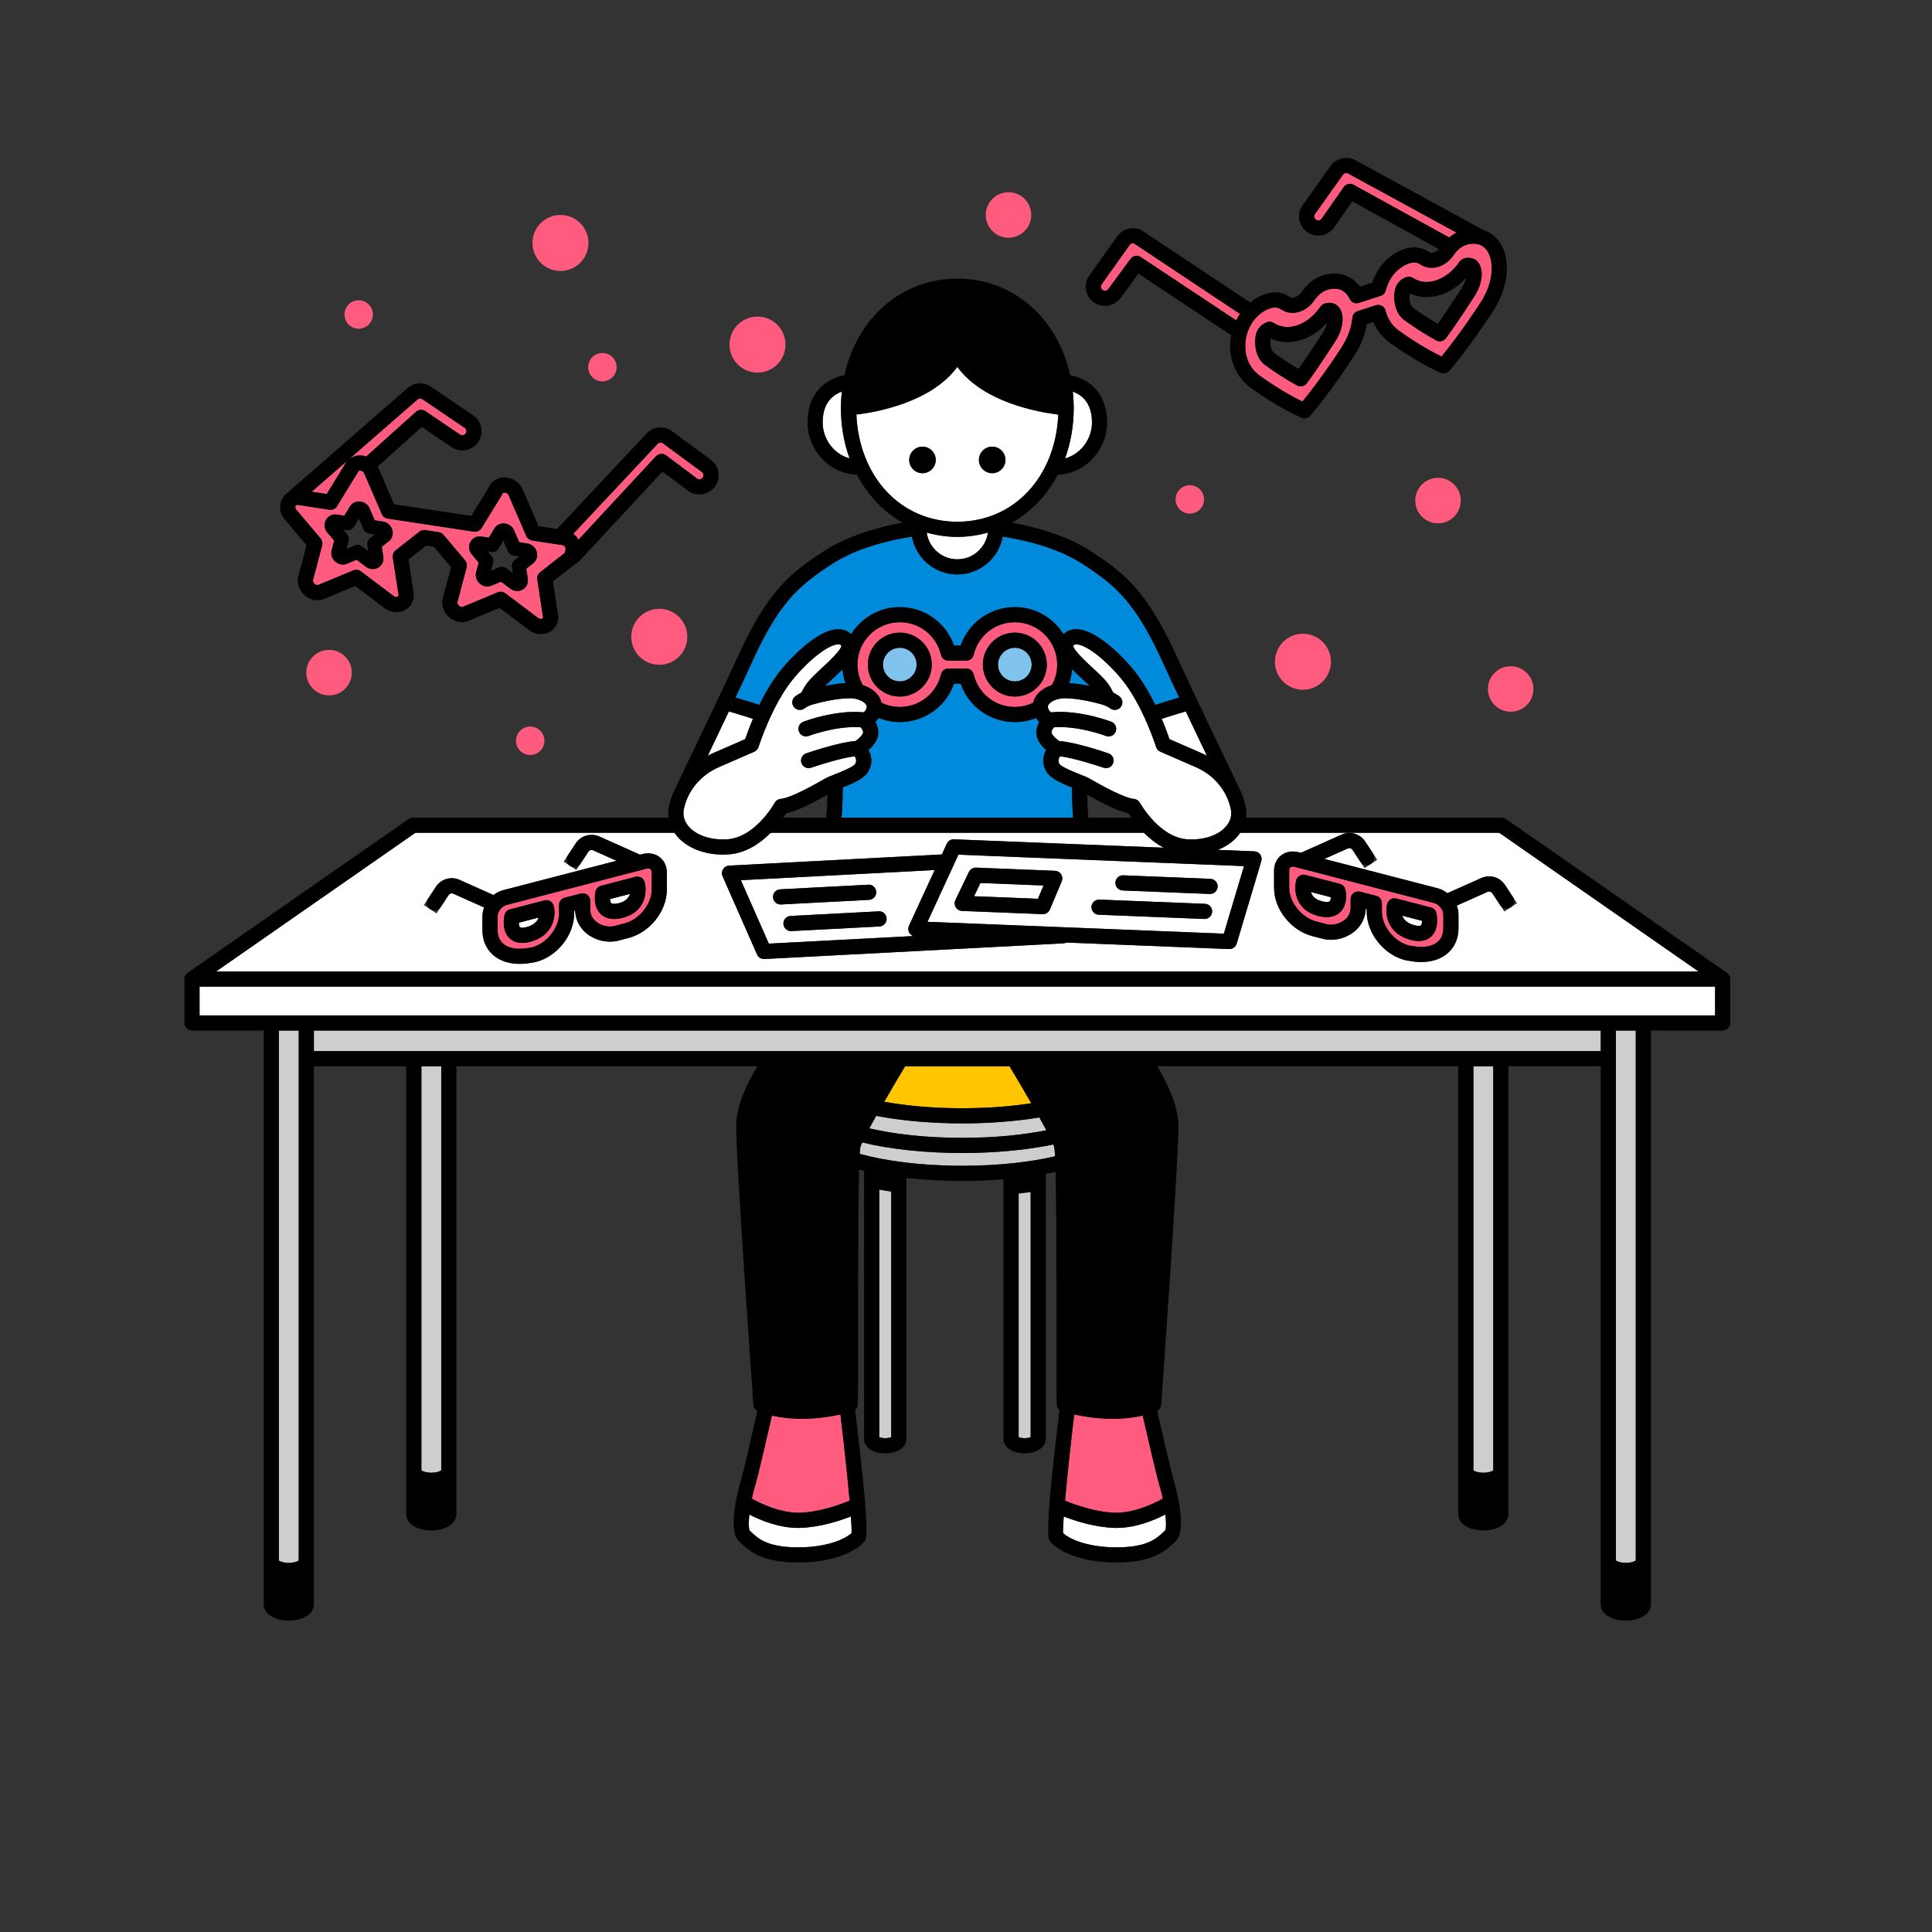 <?xml version="1.0" encoding="UTF-8"?>
<svg xmlns="http://www.w3.org/2000/svg" width="295" height="295" viewBox="0 0 295 295">
  <rect x="0" y="0" width="295" height="295" fill="#333333" stroke="none"/>
  <defs>
    <style>
      .cls-1 {
        fill: none;
      }

      .cls-1, .cls-2, .cls-3, .cls-4, .cls-5, .cls-6, .cls-7, .cls-8 {
        stroke-width: 0px;
      }

      .cls-2 {
        fill: #ffc600;
      }

      .cls-3 {
        fill: #ff5b7f;
      }

      .cls-4 {
        fill: #000;
      }

      .cls-5 {
        fill: #80c4ed;
      }

      .cls-6 {
        fill: #008adc;
      }

      .cls-7 {
        fill: #cecece;
      }

      .cls-8 {
        fill: #fff;
      }
    </style>
  </defs>
  <g id="illust">
    <g>
      <path class="cls-3" d="M49.895,75.429l2.682-4.377c.478-1.054,1.618-1.661,2.804-1.477.185.028.362.077.535.135l7.611-6.84c.396-.356.982-.397,1.423-.097l5.29,3.584c.285.194.673.117.866-.168.193-.284.118-.672-.167-.865l-6.439-4.361c-.236-.16-.55-.139-.763.05l-16.138,14.068,2.296.348Z"/>
      <path class="cls-8" d="M79.399,141.589c.071.067.382.145,1.054-.043,1.11-.31,1.595-.889,1.791-1.442l-3.015.782c.005.315.059.599.17.703Z"/>
      <path class="cls-8" d="M117.392,144.082l22.068-1.156c-.246-.088-.462-.252-.602-.481-.202-.33-.226-.738-.064-1.089l3.923-8.511-29.594,1.551,4.269,9.686ZM135.377,140.249c.034.639-.457,1.183-1.095,1.216l-13.445.704c-.02.002-.041.002-.061.002-.612,0-1.122-.479-1.155-1.096-.034-.639.457-1.183,1.095-1.216l13.445-.704c.628-.07,1.182.456,1.216,1.095ZM119.128,135.792l13.445-.704c.629-.064,1.182.456,1.216,1.095.034.639-.457,1.183-1.095,1.216l-13.445.704c-.02.002-.041.002-.061.002-.612,0-1.122-.479-1.155-1.096-.034-.639.457-1.183,1.095-1.216Z"/>
      <path class="cls-8" d="M215.907,141.26c.67.187.983.11,1.054.043.111-.104.165-.388.17-.703l-3.017-.782c.196.551.682,1.131,1.793,1.442Z"/>
      <path class="cls-8" d="M201.906,137.633c.655.157,1.017.09,1.126-.016.112-.109.168-.354.183-.621l-3.045-.79c.166.569.623,1.161,1.736,1.427Z"/>
      <path class="cls-8" d="M93.327,137.902c.11.106.471.174,1.126.016,1.113-.266,1.57-.858,1.737-1.427l-3.046.79c.015.266.071.512.183.621Z"/>
      <path class="cls-3" d="M98.956,132.613c-.088,0-.184.013-.284.039h-0l-21.274,5.514c-.756.196-1.419,1.018-1.419,1.76v2.085c0,.876.282,1.569.839,2.061.739.653,1.931.915,3.36.74l1.106-.176c2.214-.603,4.075-2.95,4.075-5.154v-1.291c0-.528.357-.989.869-1.121l2.458-.633c.345-.089.715-.013.998.206s.448.556.448.915v1.291c0,.765.306,1.401.91,1.891.725.59,1.807.859,2.687.674l1.657-.431c2.237-.58,4.126-2.946,4.126-5.167v-2.59c0-.164-.034-.384-.194-.509-.089-.069-.214-.103-.359-.103ZM81.075,143.775c-.507.142-.951.2-1.338.2-.951,0-1.562-.354-1.937-.711-1.261-1.203-.821-3.318-.767-3.555.096-.421.419-.754.837-.863l5.269-1.367c.3-.076.617-.032.882.126.266.158.457.416.532.716.419,1.685-.162,4.528-3.479,5.454ZM97.964,138.15c-.608,1.012-1.607,1.691-2.971,2.019-.454.109-.857.155-1.214.155-1.035,0-1.685-.389-2.075-.771-1.226-1.204-.827-3.21-.778-3.434.093-.426.418-.762.839-.872l5.269-1.367c.62-.161,1.251.211,1.411.83.049.188.451,1.887-.482,3.44Z"/>
      <path class="cls-3" d="M218.962,137.881l-21.273-5.513s-0,0-0-.001c-.266-.066-.5-.044-.643.065-.161.124-.195.345-.195.509v2.59c0,2.221,1.889,4.587,4.125,5.166l1.71.443c.831.178,1.91-.097,2.634-.684.604-.49.91-1.127.91-1.892v-1.291c0-.358.165-.696.448-.915.283-.22.65-.295.998-.206l2.458.633c.511.131.869.593.869,1.121v1.291c0,2.204,1.861,4.551,4.074,5.154l1.147.181c1.392.171,2.582-.092,3.321-.745.556-.491.838-1.185.838-2.061v-2.085c0-.742-.663-1.564-1.421-1.761ZM204.656,139.268c-.39.383-1.041.771-2.075.771-.357,0-.76-.046-1.214-.155-1.363-.328-2.363-1.007-2.971-2.019-.933-1.554-.531-3.252-.482-3.44.161-.619.791-.989,1.411-.83l5.269,1.367c.421.11.746.446.839.872.05.224.449,2.23-.778,3.434ZM218.559,142.979c-.375.356-.986.711-1.935.711-.388,0-.831-.059-1.339-.201-3.317-.925-3.898-3.768-3.479-5.453.075-.3.266-.557.531-.716.266-.159.584-.203.882-.126l5.269,1.367c.418.109.742.442.838.863.054.237.494,2.352-.768,3.555Z"/>
      <path class="cls-3" d="M192.319,57.332c2.963,2.143,5.402,3.424,6.553,3.98,1.039-1.267,3.369-4.253,5.967-8.259.949-1.462,1.523-3.033,1.661-4.545.042-.462.355-.853.796-.996l2.791-.903c.306-.099.639-.066.92.09s.483.422.561.735c.309,1.256.999,2.3,1.994,3.022,2.959,2.14,5.396,3.42,6.549,3.977.986-1.202,3.285-4.114,5.971-8.256,2.055-3.169,2.001-6.238,1.082-7.748-.553-.908-1.389-1.312-2.495-1.206-1.109.109-2.0.677-2.721,1.738-1.259,1.853-3.477,2.481-5.049,1.426-.428-.288-1.155-.585-2.503.166-1.382.769-2.377,2.118-2.8,3.799-.097.387-.387.696-.766.818l-3.339,1.082c-.556.179-1.156-.081-1.404-.609-.37-.787-1.126-1.699-2.66-1.543-1.11.109-2.001.677-2.721,1.737-1.26,1.855-3.478,2.481-5.049,1.427-.228-.152-.539-.307-.982-.307-.393,0-.888.121-1.522.473-1.724.959-2.873,2.883-3,5.022-.12,2.02.669,3.799,2.166,4.881ZM212.971,44.401c.157-.859.609-1.501,1.342-1.907.162-.09.309-.156.448-.198.329-.101.684-.05.972.137,1.02.666,2.238.798,3.525.382,1.371-.444,2.65-1.46,3.602-2.86.09-.131.205-.243.34-.328.125-.079.253-.138.39-.181.129-.043.263-.064.373-.076.997-.097,1.754.39,2.096,1.326.353.961.294,2.663-.931,4.552-2.014,3.105-3.441,5.204-4.362,6.416-.225.297-.57.457-.922.457-.19,0-.383-.047-.559-.144-1.617-.894-3.239-1.927-4.818-3.071-1.616-1.169-1.701-3.382-1.495-4.506ZM191.728,51.278c.157-.86.608-1.502,1.341-1.907.205-.115.345-.165.425-.191.334-.111.7-.064.995.13,1.02.666,2.239.798,3.525.382,1.372-.444,2.652-1.459,3.603-2.859.093-.137.214-.252.356-.338.113-.069.227-.122.348-.163.137-.043.254-.068.4-.084.994-.094,1.753.389,2.097,1.325.353.963.293,2.665-.932,4.553-2.019,3.111-3.446,5.21-4.362,6.416-.226.297-.57.457-.922.457-.19,0-.382-.047-.559-.144-1.611-.889-3.232-1.922-4.819-3.07-1.615-1.168-1.699-3.381-1.494-4.506Z"/>
      <path class="cls-3" d="M88.154,82.131c.064.091.119.186.172.283l11.834-12.748c.403-.434,1.068-.493,1.542-.139l4.786,3.584c.239.161.628.086.821-.199.193-.284.118-.672-.167-.865-.012-.009-.024-.017-.036-.025l-5.934-4.361c-.192-.13-.487-.116-.697.051l-12.943,13.803c.225.165.441.36.624.617Z"/>
      <path class="cls-3" d="M169.213,44.155l3.407-4.628c.366-.498,1.058-.62,1.572-.278l14.564,9.669c.171-.344.364-.673.577-.989l-16.168-10.752c-.243-.069-.51.012-.67.218l-4.243,5.963c-.128.168-.172.331-.151.496.021.164.105.311.236.412.274.211.665.16.875-.112Z"/>
      <path class="cls-3" d="M55.662,72.372c-.067-.249-.298-.458-.549-.496-.144-.023-.359-.04-.433.143-.024.06-.053.117-.087.172l-3.126,5.102c-.243.397-.7.609-1.161.54l-4.834-.734c-.09-.012-.167.004-.231.036l-.068.059c-.04.045-.073.096-.077.172-.012.243.074.427.22.557.04.036.078.075.113.117l3.53,4.178c.243.288.331.677.235,1.042l-1.357,5.151c-.013.047-.028.093-.046.138-.069.171.082.562.424.729.058.029.119.048.182.057.087.016.176.003.241-.033.035-.019.071-.036.108-.051l5.204-2.161c.378-.159.812-.103,1.139.143l4.918,3.699c.026.02.051.04.076.062.149.134.399.187.552.157.084-.015.144-.051.183-.112.05-.078.059-.187.026-.306-.011-.042-.02-.084-.027-.128l-.839-5.484c-.063-.412.101-.827.429-1.085l3.632-2.854c.251-.197.574-.282.889-.234l2.078.316c.277.042.529.183.71.397l3.302,3.907c.244.288.332.677.236,1.042l-1.357,5.151c-.013.047-.028.093-.046.138-.069.171.082.562.424.729.058.029.119.048.181.057.09.017.177.003.243-.033.035-.019.07-.036.106-.05l5.204-2.161c.143-.06.294-.089.444-.089.247,0,.492.079.696.232l4.918,3.698c.026.02.051.04.076.062.149.134.398.183.55.158.086-.016.146-.052.185-.114.05-.077.059-.186.027-.304-.012-.043-.021-.085-.027-.129l-.839-5.484c-.063-.412.101-.827.429-1.085l3.8-2.986c.108-.422.114-.758-0-.923-.155-.223-.613-.309-.798-.313-.016-0-.029-.009-.044-.01-.039-.002-.077.003-.116-.003l-4.06-.616c-.394-.06-.73-.318-.888-.684l-2.585-5.969c-.022-.051-.041-.104-.055-.158-.067-.249-.298-.457-.549-.496-.143-.023-.359-.039-.433.143-.024.06-.053.117-.087.172l-3.126,5.103c-.243.397-.7.609-1.161.54l-13.175-2.001c-.394-.06-.73-.318-.888-.684l-2.585-5.969c-.022-.051-.041-.104-.055-.157ZM72.217,82.266c.353-.289.823-.419,1.286-.346l1.132.172.779-1.272c.308-.634.997-.99,1.714-.883.688.105,1.232.57,1.438,1.198l.72,1.663,1.246.189h.002c.88.135,1.535.929,1.492,1.809-.027.559-.301,1.032-.74,1.311l-.928.729.216,1.415c.097.43.022.881-.21,1.246-.24.378-.634.64-1.08.718-.096.017-.193.025-.291.025-.41,0-.825-.145-1.14-.408l-1.349-1.014-1.369.569c-.299.146-.634.197-.973.146-.183-.029-.352-.082-.51-.16-.804-.395-1.198-1.309-.922-2.113l.36-1.365-.942-1.114c-.35-.348-.542-.833-.519-1.316.024-.488.237-.914.587-1.201ZM56.506,77.786l.72,1.662,1.247.19h.001c.88.135,1.535.929,1.492,1.809-.027.559-.301,1.032-.74,1.311l-.928.729.216,1.415c.097.429.021.879-.209,1.243-.239.378-.632.641-1.078.721-.097.017-.195.025-.293.025-.43,0-.864-.159-1.183-.444l-1.305-.978-1.37.57c-.3.147-.633.199-.973.146-.183-.029-.352-.082-.51-.16-.805-.397-1.197-1.311-.922-2.113l.36-1.365-.941-1.114c-.355-.351-.543-.826-.519-1.316.024-.489.238-.916.589-1.202.355-.289.824-.415,1.288-.344l1.129.172.779-1.272c.306-.631.993-.993,1.711-.884.689.103,1.235.569,1.441,1.199Z"/>
      <path class="cls-3" d="M222.404,35.518l-16.627-9.063c-.253-.09-.538-.01-.705.205l-4.244,5.964c-.128.167-.172.331-.151.496.021.164.106.311.237.413.273.209.665.159.875-.113l3.39-4.857c.339-.485.99-.638,1.508-.351l14.598,8.053c.35-.296.723-.546,1.119-.747Z"/>
      <path class="cls-7" d="M134.254,219.433c.17.076.488.165.916.165s.746-.089.916-.165v-39.874c-.624-.093-1.234-.194-1.833-.304v40.177Z"/>
      <polygon class="cls-7" points="47.929 157.357 47.929 160.492 63.186 160.492 68.531 160.492 117.804 160.492 137.553 160.492 154.798 160.492 174.547 160.492 223.819 160.492 229.165 160.492 244.422 160.492 244.422 157.357 47.929 157.357"/>
      <path class="cls-3" d="M122.141,230.982c3.029-.104,6.198-1.268,7.59-1.841-.335-3.777-.896-8.921-1.402-13.16-2.225.478-4.193.655-5.869.655-1.926,0-3.466-.228-4.592-.483-.609,2.669-2.143,9.343-2.629,10.923-.165.536-.313,1.138-.441,1.753,1.302.724,4.375,2.228,7.341,2.152Z"/>
      <path class="cls-7" d="M159.771,172.584c-.317-.595-.677-1.252-1.072-1.959-3.631.6-7.709.907-11.773.907-4.581,0-9.182-.388-13.139-1.149-.38.678-.736,1.323-1.051,1.907,3.679.856,8.492,1.45,14.19,1.45,5.022,0,9.365-.461,12.845-1.156Z"/>
      <path class="cls-2" d="M135.012,168.231c3.316.597,7.324.986,11.915.986,3.974,0,7.511-.293,10.544-.757-1.118-1.946-2.319-3.98-3.326-5.654h-15.938c-.968,1.608-2.114,3.548-3.195,5.425Z"/>
      <path class="cls-7" d="M246.737,161.649v76.637c.004.002.008.003.011.005.235.162.769.35,1.504.35s1.269-.189,1.504-.35c.004-.002.008-.003.011-.005v-80.929h-3.031v4.292Z"/>
      <polygon class="cls-8" points="30.471 155.042 41.425 155.042 46.771 155.042 245.579 155.042 250.925 155.042 261.88 155.042 261.88 150.646 30.471 150.646 30.471 155.042"/>
      <path class="cls-7" d="M224.976,224.519c.004.002.008.003.011.005.236.162.771.351,1.505.351.735,0,1.268-.19,1.503-.351.004-.003.008-.003.012-.006v-61.712h-3.032v61.712Z"/>
      <path class="cls-8" d="M170.495,233.301c-.122,0-.243-.003-.366-.007-2.977-.102-5.964-1.068-7.705-1.738-.085,1.202-.122,2.103-.094,2.544.762.709,3.33,2.167,8.185,2.167h.116c4.62-.024,6.035-1.389,7.172-2.487l.13-.125c.15-.288.137-1.235.007-2.401-1.677.861-4.514,2.047-7.445,2.047Z"/>
      <path class="cls-8" d="M228.923,127.158h-39.557c-.134.197-.278.389-.44.575-.763.876-1.79,1.566-2.986,2.036l5.588.224c.357.014.688.193.895.483s.27.662.167,1.003l-3.76,12.607c-.146.492-.599.827-1.109.827-.016,0-.031,0-.046-.001l-24.834-.994c-.136.066-.282.114-.438.122l-45.688,2.393c-.02.002-.04.002-.061.002-.456,0-.873-.27-1.058-.69l-5.267-11.951c-.153-.348-.126-.749.073-1.074.199-.323.545-.529.925-.549l32.484-1.702.756-1.641c.196-.425.645-.703,1.097-.672l32.017,1.281c-1.171-.621-2.18-1.445-3.009-2.28h-56.996c-1.573,1.587-3.795,3.153-6.543,3.311-.243.014-.485.021-.724.021-2.885,0-5.46-1.006-6.985-2.757-.162-.185-.306-.378-.44-.575h-39.558l-30.424,21.173h226.346l-30.426-21.173ZM101.824,135.815c0,3.302-2.574,6.556-5.859,7.407l-1.709.443c-1.626.347-3.399-.094-4.675-1.129-1.086-.882-1.707-2.114-1.762-3.487l-.148.038v.394c0,3.301-2.574,6.556-5.859,7.408-.036.009-.073.017-.11.023l-1.205.191c-.392.049-.775.072-1.145.072-1.645,0-3.056-.473-4.07-1.369-1.06-.937-1.62-2.25-1.62-3.796v-2.085c0-.463.097-.923.266-1.361l-4.702-2.103c-.266-.119-.572-.026-.733.216-.54.816-1.835,2.787-1.835,2.787l-1.935-1.271s1.298-1.977,1.841-2.795c.789-1.191,2.306-1.632,3.607-1.05l5.185,2.319c.436-.339.925-.605,1.458-.744l17.324-4.49-3.567-1.596c-.264-.117-.573-.026-.733.217-.54.816-1.835,2.787-1.835,2.787l-1.935-1.271s1.298-1.976,1.84-2.794c.79-1.189,2.306-1.63,3.607-1.052l6.212,2.779.362-.094c.965-.249,1.927-.077,2.642.475.694.537,1.092,1.39,1.092,2.34v2.59ZM227.866,136.395c-.163-.243-.468-.336-.733-.217l-4.702,2.103c.169.438.266.898.266,1.361v2.085c0,1.546-.56,2.858-1.619,3.795-1.018.899-2.435,1.373-4.065,1.373-.361,0-.732-.024-1.112-.07l-1.244-.196c-.036-.006-.074-.014-.11-.023-3.286-.853-5.859-4.107-5.859-7.408v-.394l-.148-.038c-.055,1.375-.676,2.607-1.762,3.488-1.276,1.035-3.045,1.472-4.622,1.141l-1.762-.456c-3.286-.852-5.859-4.105-5.859-7.407v-2.59c0-.949.398-1.802,1.093-2.34.713-.551,1.675-.723,2.641-.475l.362.094,6.211-2.779c1.299-.582,2.818-.14,3.607,1.05.543.819,1.841,2.795,1.841,2.795l-1.935,1.271s-1.294-1.971-1.835-2.787c-.161-.242-.469-.335-.733-.216l-3.568,1.596,17.324,4.49c.532.139,1.022.405,1.458.744l5.186-2.319c1.3-.581,2.818-.14,3.607,1.051.542.817,1.841,2.794,1.841,2.794l-1.935,1.271c0-.001-1.294-1.972-1.835-2.787Z"/>
      <path class="cls-7" d="M160.842,174.749c-4.124.865-9.031,1.306-13.915,1.306-5.436,0-10.899-.547-15.28-1.616-.125.276-.22.506-.263.657-.041.17-.077.549-.109,1.088,3.82,1.051,9.164,1.821,15.652,1.821,5.686,0,10.492-.593,14.168-1.446-.037-.747-.08-1.264-.13-1.473-.025-.089-.067-.203-.122-.337Z"/>
      <path class="cls-8" d="M122.22,233.294c-.122.004-.244.007-.366.007-2.926,0-5.757-1.181-7.436-2.042-.119,1.146-.122,2.093.041,2.438l.086.084c1.138,1.097,2.553,2.463,7.172,2.487h.117c4.855,0,7.422-1.458,8.184-2.167.029-.441-.009-1.342-.094-2.544-1.741.67-4.728,1.636-7.706,1.738Z"/>
      <path class="cls-7" d="M155.539,219.433c.17.076.488.165.916.165s.746-.089.916-.165v-39.817c-.602.085-1.213.163-1.833.233v39.584Z"/>
      <path class="cls-3" d="M169.89,216.636c-1.676,0-3.643-.178-5.869-.655-.506,4.239-1.067,9.383-1.402,13.16,1.392.573,4.561,1.737,7.589,1.841,2.964.074,6.04-1.43,7.343-2.153-.128-.615-.276-1.216-.441-1.752-.486-1.58-2.02-8.254-2.629-10.923-1.125.255-2.666.483-4.592.483Z"/>
      <path class="cls-7" d="M64.343,224.519c.004.002.008.003.011.005.235.162.77.351,1.504.351.734,0,1.269-.19,1.504-.351.004-.002.008-.003.011-.005v-61.712h-3.031v61.712Z"/>
      <path class="cls-7" d="M42.583,238.286c.004.003.008.003.012.006.234.162.769.35,1.504.35s1.269-.189,1.503-.35c.004-.003.009-.004.013-.006v-80.928h-3.032v80.929Z"/>
      <polygon class="cls-8" points="149.702 134.825 148.731 136.849 158.486 137.238 159.338 135.21 149.702 134.825"/>
      <path class="cls-8" d="M189.947,132.246l-43.601-1.745-4.726,10.251,45.25,1.811,3.077-10.318ZM160.309,138.875c-.181.43-.603.709-1.067.709-.016,0-.031,0-.046-.001l-12.315-.492c-.39-.016-.745-.226-.946-.56-.201-.333-.22-.746-.052-1.097l2.061-4.297c.2-.417.651-.679,1.09-.655l12.063.482c.379.015.727.215.93.536.204.32.238.719.091,1.069l-1.809,4.306ZM183.932,140.319c-.016,0-.031,0-.047-.001l-16.118-.644c-.639-.025-1.136-.564-1.11-1.202.026-.639.573-1.127,1.202-1.11l16.118.644c.639.025,1.136.564,1.11,1.202-.025.623-.538,1.111-1.155,1.111ZM184.768,136.501c-.016,0-.031,0-.047-.001l-13.295-.532c-.639-.025-1.136-.564-1.11-1.202.026-.639.573-1.151,1.202-1.11l13.295.532c.639.025,1.136.564,1.11,1.202-.025.623-.538,1.111-1.155,1.111Z"/>
      <path class="cls-8" d="M178.569,112.861l4.96,2.161c.263.115.509.254.76.385-1.008-2.109-2.165-4.534-3.233-6.783-1.223.358-2.467.742-3.68,1.134.578,1.357.983,2.483,1.193,3.102Z"/>
      <path class="cls-8" d="M108.822,115.023l4.96-2.161c.211-.619.615-1.746,1.193-3.103-1.212-.392-2.457-.776-3.68-1.134-1.068,2.249-2.225,4.675-3.233,6.783.251-.132.497-.271.76-.385Z"/>
      <path class="cls-6" d="M166.378,104.732c-.346-.339-.739-.703-1.142-1.075-.514-.476-1.042-.966-1.534-1.464-.06.739-.212,1.449-.444,2.125,1.056.049,2.144.221,3.12.414Z"/>
      <path class="cls-6" d="M163.673,120.241c-1.879-.755-3.351-1.44-3.927-2.47-.701-1.251-.478-2.402-.014-3.246-.347-.305-.72-.701-1.038-1.189-.712-1.097-.486-2.224-.02-3.085-.173-.173-.333-.383-.477-.62-1.003.4-2.094.626-3.239.626-3.776,0-7.059-2.37-8.279-5.868h-1.008c-1.22,3.498-4.504,5.868-8.279,5.868-1.144,0-2.235-.227-3.239-.626-.144.236-.304.446-.477.62.466.861.692,1.988-.02,3.085-.317.489-.69.884-1.038,1.189.464.844.686,1.995-.014,3.246-.576,1.029-2.048,1.715-3.927,2.47-.008,1.603-.06,3.184-.181,4.602h35.357c-.121-1.418-.172-2.999-.181-4.602Z"/>
      <path class="cls-6" d="M114.517,101.754c-.39.872-1.217,2.637-2.218,4.753,1.072.315,2.327.696,3.65,1.124.932-1.899,2.121-3.951,3.541-5.631.84-.993,5.182-5.926,8.518-5.926.015,0,.03.001.046.001.748.01,1.394.275,1.907.747,1.555-2.473,4.3-4.124,7.431-4.124,3.775,0,7.058,2.37,8.279,5.868h1.009c1.22-3.498,4.504-5.868,8.279-5.868,3.13,0,5.876,1.652,7.431,4.124.513-.471,1.159-.737,1.907-.747,3.343-.021,7.72,4.928,8.564,5.925,1.42,1.679,2.61,3.732,3.541,5.631,1.323-.428,2.578-.809,3.65-1.124-1.001-2.116-1.827-3.881-2.218-4.753-4.28-9.558-7.238-12.215-12.523-15.637-3.659-2.368-8.366-3.574-12.197-4.19-.6,3.288-3.48,5.79-6.938,5.79s-6.336-2.501-6.937-5.787c-3.833.616-8.543,1.823-12.197,4.188-5.285,3.421-8.243,6.079-12.523,15.637Z"/>
      <path class="cls-6" d="M127.114,103.657c-.403.373-.795.736-1.142,1.075.973-.193,2.072-.374,3.118-.42-.231-.674-.382-1.383-.442-2.12-.492.498-1.02.988-1.534,1.464Z"/>
      <path class="cls-8" d="M146.175,85.401c2.389,0,4.351-1.781,4.677-4.081-1.483.417-3.043.659-4.677.659s-3.194-.242-4.677-.659c.326,2.3,2.288,4.081,4.677,4.081Z"/>
      <path class="cls-8" d="M125.615,64.503c0,2.611,1.783,4.872,4.111,5.496-.856-2.354-1.325-4.961-1.325-7.739,0-.013.002-.024.002-.037 0-.004-.001-.007-.001-.011.001-.016.002-.03.003-.046.003-.808.055-1.597.136-2.374-1.53.562-2.925,1.854-2.925,4.711Z"/>
      <path class="cls-8" d="M166.736,64.503c0-2.857-1.394-4.149-2.925-4.711.08.777.132,1.566.136,2.374.001.016.002.03.003.046 0.0.004-.001.007-.001.011,0,.013.002.025.002.037,0,2.778-.47,5.385-1.325,7.739,2.327-.624,4.111-2.885,4.111-5.496Z"/>
      <path class="cls-8" d="M146.175,79.665c8.644,0,14.983-6.823,15.419-16.362-3.051-.368-11.451-1.854-15.418-7.288-3.968,5.433-12.368,6.919-15.419,7.287.436,9.539,6.774,16.362,15.418,16.362ZM151.497,68.202c1.119,0,2.025.907,2.025,2.025s-.907,2.026-2.025,2.026-2.025-.907-2.025-2.026.907-2.025,2.025-2.025ZM140.854,68.202c1.119,0,2.025.907,2.025,2.025s-.907,2.026-2.025,2.026-2.025-.907-2.025-2.026.907-2.025,2.025-2.025Z"/>
      <path class="cls-3" d="M133.993,106.061c.303.376.498.796.596,1.234.849.411,1.798.648,2.803.648,3.009,0,5.594-2.047,6.286-4.977.123-.522.59-.891,1.126-.891h2.742c.537,0,1.003.369,1.126.891.692,2.93,3.276,4.977,6.286,4.977,1.005,0,1.954-.237,2.803-.648.098-.438.293-.858.596-1.234.519-.645,1.327-1.151,2.255-1.453.516-.928.812-1.995.812-3.13,0-3.566-2.901-6.467-6.466-6.467-3.009,0-5.594,2.047-6.286,4.977-.123.522-.59.891-1.126.891h-2.742c-.537,0-1.003-.369-1.126-.891-.692-2.93-3.277-4.977-6.286-4.977-3.566,0-6.466,2.901-6.466,6.467,0,1.135.296,2.202.812,3.131.928.302,1.736.808,2.255,1.453ZM154.958,96.595c2.693,0,4.883,2.19,4.883,4.883s-2.19,4.883-4.883,4.883-4.883-2.19-4.883-4.883,2.19-4.883,4.883-4.883ZM137.392,96.595c2.693,0,4.883,2.19,4.883,4.883s-2.19,4.883-4.883,4.883-4.883-2.19-4.883-4.883,2.19-4.883,4.883-4.883Z"/>
      <circle class="cls-5" cx="137.392" cy="101.478" r="2.568"/>
      <circle class="cls-5" cx="154.958" cy="101.478" r="2.568"/>
      <path class="cls-8" d="M187.944,123.609l-.02-.097c-.576-2.782-2.566-5.167-5.321-6.369l-5.434-2.368c-.307-.134-.542-.395-.642-.716-.02-.065-2.098-6.621-5.434-10.565-2.507-2.965-5.338-5.106-6.746-5.106h-.019c-.244.004-.353.077-.447.197-.05.616,1.961,2.478,2.928,3.373.924.856,1.797,1.663,2.35,2.405.32.429.639,1.02.831,1.398.297.145.614.323.92.552.512.382.618,1.107.236,1.619-.227.305-.576.466-.929.466-.24,0-.483-.075-.691-.23-.432-.322-.942-.505-1.187-.581-1.018-.288-3.651-.972-5.749-.972h-.086c-.946.009-1.933.387-2.344.898-.177.22-.173.381-.146.509.097.465.338.663.498.746,4.255-.422,8.975,1.361,9.178,1.438.596.229.894.897.666,1.494-.176.461-.616.743-1.082.743-.137,0-.277-.024-.413-.076-.044-.016-4.28-1.612-7.952-1.312-.214.27-.48.704-.275,1.02.353.544.848.908,1.107,1.075,2.441.165,6.981,1.699,7.513,1.882.604.207.926.865.719,1.47-.164.48-.614.782-1.095.782-.124,0-.251-.021-.376-.064-1.296-.444-4.789-1.54-6.651-1.74-.194.266-.36.676-.089,1.161.293.469,2.237,1.242,3.067,1.572.6.239,1.119.445,1.47.637l.478.27c1.184.672,4.785,2.716,6.371,2.867.382.036.721.261.906.596.029.053,2.972,5.325,7.291,5.574,2.465.136,4.645-.587,5.831-1.946.475-.545.992-1.439.763-2.603Z"/>
      <path class="cls-8" d="M111.001,128.158c4.32-.249,7.262-5.521,7.291-5.574.185-.336.524-.56.906-.596,1.586-.151,5.187-2.195,6.371-2.867l.477-.269c.351-.193.87-.399,1.47-.638.83-.33,2.774-1.102,3.069-1.575.269-.481.105-.889-.091-1.158-1.863.201-5.353,1.296-6.649,1.74-.124.043-.251.064-.376.064-.481,0-.93-.303-1.095-.782-.207-.605.114-1.263.719-1.47.532-.183,5.072-1.717,7.513-1.882.259-.166.754-.529,1.108-1.075.205-.316-.06-.751-.275-1.021-3.667-.3-7.907,1.296-7.951,1.312-.136.052-.276.076-.413.076-.466,0-.905-.283-1.082-.743-.228-.597.07-1.266.666-1.494.204-.077,4.926-1.861,9.184-1.438.143-.075.392-.268.492-.746.027-.128.03-.289-.146-.509-.412-.511-1.398-.889-2.345-.898h-.086c-2.109,0-4.748.688-5.758.975-.249.078-.752.261-1.177.578-.208.155-.45.23-.691.23-.353,0-.702-.161-.929-.466-.382-.512-.276-1.237.236-1.619.306-.228.623-.407.92-.552.192-.377.512-.969.831-1.398.554-.742,1.427-1.549,2.351-2.405.967-.895,2.978-2.757,2.922-3.397-.089-.095-.197-.169-.441-.172h-.019c-1.408,0-4.239,2.141-6.746,5.106-3.337,3.945-5.414,10.5-5.434,10.565-.1.321-.335.582-.642.716l-5.434,2.368c-2.755,1.202-4.745,3.586-5.323,6.379l-.019.092c-.228,1.158.29,2.052.765,2.597,1.185,1.36,3.366,2.084,5.831,1.946Z"/>
      <g>
        <circle class="cls-3" cx="198.945" cy="101.043" r="4.276"/>
        <path class="cls-3" d="M96.391,97.232c0,2.361,1.914,4.276,4.276,4.276s4.276-1.914,4.276-4.276-1.914-4.276-4.276-4.276-4.276,1.914-4.276,4.276Z"/>
        <path class="cls-3" d="M115.664,56.892c2.361,0,4.276-1.914,4.276-4.276s-1.914-4.276-4.276-4.276-4.276,1.914-4.276,4.276,1.914,4.276,4.276,4.276Z"/>
        <circle class="cls-3" cx="85.578" cy="37.1" r="4.276" transform="translate(-2.415 6.16) rotate(-4.065)"/>
        <circle class="cls-3" cx="230.668" cy="105.203" r="3.473"/>
        <path class="cls-3" d="M216.097,76.433c0,1.918,1.555,3.473,3.473,3.473s3.473-1.555,3.473-3.473-1.555-3.473-3.473-3.473-3.473,1.555-3.473,3.473Z"/>
        <path class="cls-3" d="M46.771,102.705c0,1.918,1.555,3.473,3.473,3.473s3.473-1.555,3.473-3.473-1.555-3.473-3.473-3.473-3.473,1.555-3.473,3.473Z"/>
        <path class="cls-3" d="M153.989,36.298c1.918,0,3.473-1.555,3.473-3.473s-1.555-3.473-3.473-3.473-3.473,1.555-3.473,3.473,1.555,3.473,3.473,3.473Z"/>
        <path class="cls-3" d="M179.51,76.257c0,1.198.971,2.169,2.169,2.169s2.169-.971,2.169-2.169-.971-2.169-2.169-2.169-2.169.971-2.169,2.169Z"/>
        <path class="cls-3" d="M91.982,58.233c1.198,0,2.169-.971,2.169-2.169s-.971-2.169-2.169-2.169-2.169.971-2.169,2.169.971,2.169,2.169,2.169Z"/>
        <path class="cls-3" d="M54.768,50.189c1.198,0,2.169-.971,2.169-2.169s-.971-2.169-2.169-2.169-2.169.971-2.169,2.169.971,2.169,2.169,2.169Z"/>
        <path class="cls-3" d="M80.959,110.944c-1.198,0-2.169.971-2.169,2.169s.971,2.169,2.169,2.169,2.169-.971,2.169-2.169-.971-2.169-2.169-2.169Z"/>
      </g>
      <g>
        <path class="cls-4" d="M264.193,149.48c-.001-.141-.032-.278-.082-.407-.016-.04-.039-.074-.059-.112-.043-.084-.094-.162-.157-.233-.034-.038-.069-.07-.108-.104-.031-.027-.054-.061-.089-.086l-33.751-23.488c-.194-.135-.424-.207-.661-.207h-39.023c.073-.553.062-1.12-.05-1.688l-.02-.103c-.216-1.043-.602-2.031-1.105-2.958-.011-.028-.016-.057-.029-.085-.076-.16-7.681-16.006-9.113-19.204-4.69-10.473-8.183-13.271-13.378-16.635-3.67-2.375-8.191-3.664-12.045-4.365,2.938-1.655,5.341-4.188,6.989-7.327,4.103-.098,7.538-3.707,7.538-7.977,0-3.876-2.119-6.501-5.647-7.221-1.882-8.628-8.596-14.678-17.107-14.736-.006-0-.017-.002-.023-.002v.001c-.003,0-.005-0-.008-0v-.001c-.007-.001-.015.001-.022 0-.023-0-.045-.004-.068-.004-.028,0-.054.004-.082.004-.005 0-.011-0-.016,0-.006 0-.015.001-.022.002-8.512.057-15.226,6.107-17.108,14.736-3.528.72-5.647,3.345-5.647,7.221,0,4.27,3.435,7.88,7.538,7.977,1.648,3.139,4.051,5.672,6.989,7.327-3.854.701-8.376,1.99-12.045,4.365-5.195,3.364-8.688,6.162-13.378,16.635-1.432,3.198-9.036,19.044-9.113,19.204-.014.03-.02.061-.031.092-.502.927-.888,1.916-1.105,2.961l-.02.098c-.111.565-.123,1.129-.05,1.681h-39.022c-.236,0-.467.072-.661.207l-33.751,23.488c-.035.024-.058.059-.089.086-.038.033-.073.065-.106.102-.064.072-.115.151-.159.235-.019.037-.043.07-.058.11-.051.13-.082.267-.083.409,0,.003-.002.005-.002.008v6.711c0,.639.518,1.157,1.157,1.157h10.955v87.603c0,1.445,1.611,2.494,3.83,2.494s3.83-1.048,3.83-2.494v-82.153h14.1v68.386c0,1.445,1.611,2.494,3.83,2.494s3.83-1.048,3.83-2.494v-68.386h45.963c-1.298,2.119-3.167,5.712-3.237,8.94-.099,4.542,2.513,41.201,2.623,42.76.029.4.266.751.618.936-.57,2.501-2.159,9.426-2.629,10.951-.022.071-2.086,7.133-.213,8.93l.126.122c1.282,1.237,3.221,3.108,8.768,3.135.043,0,.086.001.128.001,5.985,0,9.194-2.009,10.15-3.204.353-.441.882-1.117-1.409-20.083.242-.207.404-.501.415-.834.046-1.437.045-5.86.043-11.458-.002-7.46-.005-18.707.146-24.415.261.067.524.133.793.196-.01.061-.036.116-.036.18v40.754c0,1.272,1.359,2.194,3.231,2.194s3.231-.922,3.231-2.194v-39.86c2.739.305,5.636.461,8.526.461,2.117,0,4.237-.085,6.298-.249v39.648c0,1.272,1.359,2.194,3.231,2.194s3.231-.922,3.231-2.194v-40.478c.507-.094,1.004-.193,1.49-.298.143,5.812.14,16.753.138,24.061-.001,5.598-.003,10.021.043,11.458.011.334.172.627.415.834-2.29,18.966-1.761,19.642-1.409,20.083.956,1.195,4.165,3.204,10.15,3.204.043,0,.086-.001.128-.001,5.548-.027,7.486-1.898,8.768-3.136l.125-.121c1.873-1.797-.191-8.859-.213-8.93-.469-1.525-2.059-8.451-2.629-10.951.352-.186.589-.536.618-.936.111-1.559,2.722-38.218,2.623-42.76-.07-3.228-1.939-6.821-3.237-8.94h45.962v68.386c0,1.445,1.611,2.494,3.831,2.494s3.83-1.048,3.83-2.494v-68.386h14.1v82.153c0,1.445,1.61,2.494,3.83,2.494s3.83-1.048,3.83-2.494v-87.603h10.956c.639,0,1.157-.518,1.157-1.157v-6.711c0-.003-.002-.005-.002-.008ZM141.62,140.752l4.726-10.251,43.601,1.745-3.077,10.318-45.25-1.811ZM138.794,141.356c-.162.35-.138.759.064,1.089.14.229.356.393.602.481l-22.068,1.156-4.269-9.686,29.594-1.551-3.923,8.511ZM119.598,124.844c.172-.248.318-.47.429-.649,1.728-.375,4.108-1.611,6.316-2.854-.023,1.24-.081,2.424-.18,3.503h-6.566ZM105.17,126.212c-.475-.545-.992-1.439-.765-2.597l.019-.092c.578-2.793,2.568-5.177,5.323-6.379l5.434-2.368c.307-.134.542-.395.642-.716.02-.065,2.098-6.621,5.434-10.565,2.507-2.965,5.338-5.106,6.746-5.106h.019c.244.004.353.077.441.172.056.64-1.955,2.502-2.922,3.397-.924.856-1.797,1.663-2.351,2.405-.319.429-.639,1.02-.831,1.398-.297.145-.614.323-.92.552-.512.382-.618,1.107-.236,1.619.227.305.576.466.929.466.24,0,.483-.075.691-.23.426-.317.928-.5,1.177-.578,1.01-.287,3.649-.975,5.758-.975h.086c.947.009,1.933.387,2.345.898.177.22.173.381.146.509-.1.478-.349.672-.492.746-4.258-.423-8.981,1.36-9.184,1.438-.596.229-.894.897-.666,1.494.176.461.616.743,1.082.743.137,0,.277-.024.413-.076.044-.016,4.284-1.612,7.951-1.312.214.27.48.705.275,1.021-.354.545-.849.908-1.108,1.075-2.441.165-6.98,1.699-7.513,1.882-.605.207-.926.865-.719,1.47.164.48.614.782,1.095.782.124,0,.251-.021.376-.064,1.296-.444,4.787-1.54,6.649-1.74.196.269.36.677.091,1.158-.294.472-2.238,1.244-3.069,1.575-.6.239-1.119.445-1.47.638l-.477.269c-1.184.672-4.785,2.716-6.371,2.867-.382.036-.721.261-.906.596-.029.053-2.972,5.325-7.291,5.574-2.464.138-4.645-.586-5.831-1.946ZM163.95,62.26c0-.013-.002-.024-.002-.037-0-.004.001-.007.001-.011-.001-.016-.002-.03-.003-.046-.003-.808-.055-1.597-.136-2.374,1.53.562,2.925,1.854,2.925,4.711,0,2.611-1.784,4.872-4.111,5.496.856-2.354,1.325-4.961,1.325-7.739ZM128.404,62.166c-.001.016-.002.03-.003.046-0.0.004.001.007.001.011,0,.013-.002.025-.002.037,0,2.778.47,5.385,1.325,7.739-2.327-.624-4.111-2.885-4.111-5.496,0-2.857,1.394-4.149,2.925-4.711-.08.777-.132,1.566-.136,2.374ZM130.757,63.303c3.051-.368,11.451-1.855,15.419-7.287,3.967,5.434,12.368,6.919,15.418,7.288-.436,9.539-6.775,16.362-15.419,16.362s-14.983-6.823-15.418-16.362ZM146.175,81.979c1.634,0,3.194-.242,4.677-.659-.326,2.3-2.288,4.081-4.677,4.081s-4.351-1.781-4.677-4.081c1.483.417,3.043.659,4.677.659ZM139.238,81.929c.601,3.286,3.48,5.787,6.937,5.787s6.338-2.502,6.938-5.79c3.831.615,8.538,1.822,12.197,4.19,5.285,3.422,8.243,6.08,12.523,15.637.39.872,1.217,2.637,2.218,4.753-1.072.315-2.327.696-3.65,1.124-.932-1.899-2.121-3.951-3.541-5.631-.844-.997-5.221-5.946-8.564-5.925-.748.01-1.394.275-1.907.747-1.555-2.473-4.3-4.124-7.431-4.124-3.775,0-7.058,2.37-8.279,5.868h-1.009c-1.221-3.498-4.504-5.868-8.279-5.868-3.13,0-5.876,1.652-7.431,4.124-.513-.472-1.159-.737-1.907-.747-.016,0-.031-.001-.046-.001-3.336,0-7.678,4.933-8.518,5.926-1.42,1.679-2.61,3.732-3.541,5.631-1.323-.428-2.578-.809-3.65-1.124,1.001-2.116,1.827-3.881,2.218-4.753,4.28-9.558,7.238-12.215,12.523-15.637,3.654-2.366,8.364-3.572,12.197-4.188ZM181.349,128.158c-4.32-.249-7.262-5.521-7.291-5.574-.185-.336-.524-.56-.906-.596-1.586-.151-5.187-2.195-6.371-2.867l-.478-.27c-.35-.192-.869-.398-1.47-.637-.83-.33-2.774-1.102-3.067-1.572-.271-.484-.105-.894.089-1.161,1.862.201,5.354,1.296,6.651,1.74.125.043.251.064.376.064.481,0,.93-.303,1.095-.782.207-.605-.115-1.263-.719-1.47-.532-.183-5.073-1.718-7.513-1.882-.259-.167-.754-.531-1.107-1.075-.205-.316.06-.751.275-1.02,3.671-.3,7.908,1.296,7.952,1.312.136.052.276.076.413.076.466,0,.905-.283,1.082-.743.228-.597-.07-1.266-.666-1.494-.203-.077-4.923-1.86-9.178-1.438-.16-.083-.401-.281-.498-.746-.027-.128-.03-.289.146-.509.412-.511,1.398-.889,2.344-.898h.086c2.098,0,4.731.683,5.749.972.245.076.756.259,1.187.581.208.155.45.23.691.23.353,0,.702-.161.929-.466.382-.512.276-1.237-.236-1.619-.306-.228-.623-.407-.92-.552-.192-.377-.512-.969-.831-1.398-.553-.742-1.426-1.549-2.35-2.405-.967-.895-2.978-2.757-2.928-3.373.095-.119.203-.193.447-.197h.019c1.408,0,4.239,2.141,6.746,5.106,3.337,3.945,5.414,10.5,5.434,10.565.1.321.335.582.642.716l5.434,2.368c2.755,1.202,4.745,3.586,5.321,6.369l.02.097c.229,1.164-.289,2.058-.763,2.603-1.186,1.359-3.365,2.081-5.831,1.946ZM111.295,108.625c1.223.358,2.468.742,3.68,1.134-.578,1.357-.983,2.483-1.193,3.103l-4.96,2.161c-.263.115-.509.254-.76.385,1.008-2.109,2.165-4.534,3.233-6.783ZM184.288,115.408c-.251-.132-.497-.271-.76-.385l-4.96-2.161c-.211-.619-.615-1.746-1.193-3.102,1.212-.392,2.457-.776,3.68-1.134,1.068,2.249,2.225,4.675,3.233,6.783ZM130.926,101.478c0-3.566,2.901-6.467,6.466-6.467,3.009,0,5.594,2.047,6.286,4.977.123.522.59.891,1.126.891h2.742c.537,0,1.003-.369,1.126-.891.692-2.93,3.277-4.977,6.286-4.977,3.566,0,6.466,2.901,6.466,6.467,0,1.135-.296,2.202-.812,3.13-.928.302-1.736.809-2.255,1.453-.303.376-.498.796-.596,1.234-.849.411-1.798.648-2.803.648-3.01,0-5.594-2.047-6.286-4.977-.123-.522-.59-.891-1.126-.891h-2.742c-.537,0-1.003.369-1.126.891-.692,2.93-3.277,4.977-6.286,4.977-1.005,0-1.954-.237-2.803-.648-.098-.438-.293-.858-.596-1.234-.519-.645-1.327-1.151-2.255-1.453-.516-.928-.812-1.995-.812-3.131ZM165.237,103.657c.403.373.795.736,1.142,1.075-.976-.193-2.064-.365-3.12-.414.232-.676.384-1.387.444-2.125.492.498,1.02.988,1.534,1.464ZM129.09,104.312c-1.046.046-2.144.227-3.118.42.346-.34.739-.703,1.142-1.075.514-.476,1.042-.966,1.534-1.464.06.737.211,1.446.442,2.12ZM128.677,120.241c1.879-.755,3.351-1.44,3.927-2.47.701-1.251.478-2.402.014-3.246.347-.305.72-.701,1.038-1.189.712-1.097.486-2.224.02-3.085.173-.173.333-.383.477-.62,1.003.4,2.094.626,3.239.626,3.775,0,7.058-2.37,8.279-5.868h1.008c1.22,3.498,4.504,5.868,8.279,5.868,1.144,0,2.235-.227,3.239-.626.144.236.304.446.477.62-.466.861-.692,1.988.02,3.085.317.489.69.884,1.038,1.189-.464.844-.686,1.995.014,3.246.576,1.029,2.048,1.715,3.927,2.47.008,1.603.06,3.184.181,4.602h-35.357c.121-1.418.172-2.999.181-4.602ZM166.186,124.844c-.099-1.079-.156-2.263-.179-3.503,2.209,1.243,4.588,2.479,6.317,2.854.112.179.257.401.429.649h-6.567ZM63.427,127.158h39.558c.134.197.278.389.44.575,1.526,1.751,4.1,2.757,6.985,2.757.239,0,.481-.007.724-.021,2.748-.158,4.97-1.724,6.543-3.311h56.996c.828.836,1.838,1.659,3.009,2.28l-32.017-1.281c-.452-.03-.901.247-1.097.672l-.756,1.641-32.484,1.702c-.38.02-.726.225-.925.549-.2.324-.227.726-.073,1.074l5.267,11.951c.186.421.602.69,1.058.69.02,0,.041,0,.061-.002l45.688-2.393c.156-.008.302-.057.438-.122l24.834.994c.015.001.031.001.046.001.509,0,.962-.335,1.109-.827l3.76-12.607c.102-.342.04-.713-.167-1.003s-.538-.469-.895-.483l-5.588-.224c1.196-.47,2.222-1.16,2.986-2.036.162-.185.306-.378.44-.575h39.557l30.426,21.173H33.003l30.424-21.173ZM45.614,161.649v76.636c-.004.003-.009.004-.013.006-.234.162-.768.35-1.503.35s-1.269-.189-1.504-.35c-.004-.003-.008-.003-.012-.006v-80.929h3.032v4.292ZM67.374,224.519c-.004.002-.008.003-.011.005-.235.162-.77.351-1.504.351-.735,0-1.269-.19-1.504-.351-.004-.002-.008-.003-.011-.005v-61.712h3.031v61.712ZM133.788,170.383c3.956.761,8.558,1.149,13.139,1.149,4.064,0,8.141-.306,11.773-.907.395.707.755,1.365,1.072,1.959-3.48.695-7.822,1.156-12.845,1.156-5.697,0-10.511-.595-14.19-1.45.315-.585.671-1.229,1.051-1.907ZM154.144,162.806c1.007,1.673,2.208,3.708,3.326,5.654-3.033.465-6.57.757-10.544.757-4.591,0-8.599-.389-11.915-.986,1.081-1.877,2.227-3.817,3.195-5.425h15.938ZM117.868,216.153c1.125.255,2.666.483,4.592.483,1.676,0,3.643-.178,5.869-.655.506,4.239,1.067,9.383,1.402,13.16-1.392.573-4.561,1.737-7.59,1.841-2.967.076-6.04-1.428-7.341-2.152.127-.616.275-1.217.441-1.753.486-1.58,2.02-8.254,2.629-10.923ZM130.02,234.1c-.762.709-3.329,2.167-8.184,2.167h-.117c-4.619-.024-6.035-1.389-7.172-2.487l-.086-.084c-.163-.344-.161-1.291-.041-2.438,1.678.861,4.51,2.042,7.436,2.042.122,0,.244-.003.366-.007,2.978-.102,5.964-1.068,7.706-1.738.085,1.202.122,2.103.094,2.544ZM136.087,219.433c-.17.076-.488.165-.916.165s-.746-.089-.916-.165v-37.773c.598.109,1.209.211,1.833.304v37.469ZM157.371,219.433c-.17.076-.488.165-.916.165s-.746-.089-.916-.165v-37.179c.62-.07,1.231-.148,1.833-.233v37.412ZM146.927,178.005c-6.488,0-11.832-.77-15.652-1.821.032-.539.068-.918.109-1.088.043-.151.138-.382.263-.657,4.381,1.069,9.844,1.616,15.28,1.616,4.884,0,9.791-.441,13.915-1.306.055.134.097.248.122.337.05.209.093.726.13,1.473-3.676.853-8.482,1.446-14.168,1.446ZM177.933,233.655l-.13.125c-1.137,1.097-2.552,2.463-7.172,2.487h-.116c-4.855,0-7.423-1.458-8.185-2.167-.029-.441.009-1.342.094-2.544,1.741.67,4.728,1.636,7.705,1.738.122.004.244.007.366.007,2.931,0,5.768-1.185,7.445-2.047.129,1.165.142,2.112-.007,2.401ZM177.552,228.828c-1.303.724-4.379,2.227-7.343,2.153-3.028-.104-6.197-1.268-7.589-1.841.335-3.777.896-8.921,1.402-13.16,2.225.478,4.193.655,5.869.655,1.926,0,3.466-.228,4.592-.483.609,2.669,2.143,9.343,2.629,10.923.165.536.313,1.137.441,1.752ZM228.007,224.518c-.004.003-.008.003-.012.006-.235.162-.769.351-1.503.351-.734,0-1.269-.19-1.505-.351-.004-.002-.008-.003-.011-.005v-61.712h3.032v61.712ZM229.165,160.492H47.929v-3.135h196.494v3.135h-15.258ZM249.768,238.286c-.004.002-.008.003-.011.005-.235.162-.769.35-1.504.35s-1.269-.189-1.504-.35c-.004-.002-.008-.003-.011-.005v-80.929h3.031v80.929ZM261.88,155.042H30.471v-4.397h231.41v4.397Z"/>
        <path class="cls-4" d="M119.187,138.105c.02,0,.041,0,.061-.002l13.445-.704c.639-.033,1.129-.577,1.095-1.216-.034-.638-.587-1.159-1.216-1.095l-13.445.704c-.639.033-1.129.577-1.095,1.216.033.617.543,1.096,1.155,1.096Z"/>
        <path class="cls-4" d="M119.62,141.075c.033.617.543,1.096,1.155,1.096.02,0,.041,0,.061-.002l13.445-.704c.639-.033,1.129-.577,1.095-1.216-.034-.638-.588-1.164-1.216-1.095l-13.445.704c-.639.033-1.129.577-1.095,1.216Z"/>
        <path class="cls-4" d="M162.027,133.5c-.203-.321-.551-.521-.93-.536l-12.063-.482c-.439-.024-.889.238-1.09.655l-2.061,4.297c-.168.351-.149.764.052,1.097.201.334.556.544.946.56l12.315.492c.015.001.031.001.046.001.464,0,.885-.278,1.067-.709l1.809-4.306c.147-.35.113-.749-.091-1.069ZM158.486,137.238l-9.755-.39.971-2.024,9.636.385-.852,2.028Z"/>
        <path class="cls-4" d="M184.813,134.187l-13.295-.532c-.629-.041-1.177.471-1.202,1.11-.026.638.471,1.177,1.11,1.202l13.295.532c.016.001.031.001.047.001.618,0,1.131-.488,1.155-1.111.026-.638-.471-1.177-1.11-1.202Z"/>
        <path class="cls-4" d="M183.977,138.005l-16.118-.644c-.63-.017-1.177.471-1.202,1.11-.026.638.471,1.177,1.11,1.202l16.118.644c.016.001.031.001.047.001.618,0,1.131-.488,1.155-1.111.026-.638-.471-1.177-1.11-1.202Z"/>
        <path class="cls-4" d="M140.854,72.253c1.119,0,2.025-.907,2.025-2.026s-.907-2.025-2.025-2.025-2.025.907-2.025,2.025.907,2.026,2.025,2.026Z"/>
        <path class="cls-4" d="M151.497,72.253c1.119,0,2.025-.907,2.025-2.026s-.907-2.025-2.025-2.025-2.025.907-2.025,2.025.907,2.026,2.025,2.026Z"/>
        <path class="cls-4" d="M137.392,106.361c2.693,0,4.883-2.19,4.883-4.883s-2.19-4.883-4.883-4.883-4.883,2.19-4.883,4.883,2.19,4.883,4.883,4.883ZM137.392,98.91c1.416,0,2.568,1.152,2.568,2.568s-1.152,2.568-2.568,2.568-2.568-1.152-2.568-2.568,1.152-2.568,2.568-2.568Z"/>
        <path class="cls-4" d="M154.958,106.361c2.693,0,4.883-2.19,4.883-4.883s-2.19-4.883-4.883-4.883-4.883,2.19-4.883,4.883,2.19,4.883,4.883,4.883ZM154.958,98.91c1.416,0,2.568,1.152,2.568,2.568s-1.152,2.568-2.568,2.568-2.568-1.152-2.568-2.568,1.152-2.568,2.568-2.568Z"/>
        <path class="cls-4" d="M84.022,137.605c-.265-.158-.582-.202-.882-.126l-5.269,1.367c-.418.109-.741.442-.837.863-.054.237-.494,2.352.767,3.555.375.357.986.711,1.937.711.387,0,.831-.058,1.338-.2,3.317-.926,3.897-3.769,3.479-5.454-.075-.3-.266-.557-.532-.716ZM80.453,141.545c-.672.189-.983.11-1.054.043-.111-.104-.165-.389-.17-.703l3.015-.782c-.196.553-.681,1.132-1.791,1.442Z"/>
        <path class="cls-4" d="M100.731,130.885c-.714-.552-1.677-.724-2.642-.475l-.362.094-6.212-2.779c-1.302-.578-2.817-.137-3.607,1.052-.29.438-.797,1.207-1.205,1.828-.351.534-.202,1.251.332,1.602h0c.534.351,1.25.204,1.601-.33.407-.619.912-1.385,1.201-1.821.16-.243.469-.334.733-.217l3.567,1.596-17.324,4.49c-.532.138-1.022.405-1.458.744l-5.185-2.319c-1.301-.582-2.818-.141-3.607,1.05-.29.438-.797,1.208-1.206,1.829-.351.534-.202,1.251.332,1.602h0c.534.351,1.25.204,1.601-.33.407-.619.912-1.386,1.201-1.822.161-.243.467-.336.733-.216l4.702,2.103c-.169.437-.266.897-.266,1.361v2.085c0,1.546.56,2.859,1.62,3.796,1.014.896,2.425,1.369,4.07,1.369.371,0,.753-.024,1.145-.072l1.205-.191c.037-.006.073-.014.11-.023,3.285-.853,5.859-4.107,5.859-7.408v-.394l.148-.038c.055,1.374.676,2.606,1.762,3.487,1.276,1.036,3.049,1.476,4.675,1.129l1.709-.443c3.286-.852,5.859-4.105,5.859-7.407v-2.59c0-.949-.398-1.802-1.092-2.34ZM99.51,135.815c0,2.221-1.889,4.587-4.126,5.167l-1.657.431c-.88.185-1.961-.084-2.687-.674-.604-.489-.91-1.126-.91-1.891v-1.291c0-.358-.165-.696-.448-.915s-.652-.295-.998-.206l-2.458.633c-.511.131-.869.593-.869,1.121v1.291c0,2.204-1.861,4.551-4.075,5.154l-1.106.176c-1.428.176-2.621-.087-3.36-.74-.556-.492-.839-1.185-.839-2.061v-2.085c0-.742.663-1.564,1.419-1.76l21.274-5.514h0c.1-.026.196-.039.284-.039.146,0,.27.035.359.103.16.124.194.345.194.509v2.59Z"/>
        <path class="cls-4" d="M97.034,133.88l-5.269,1.367c-.421.11-.746.446-.839.872-.05.224-.449,2.23.778,3.434.39.383,1.041.771,2.075.771.357,0,.76-.046,1.214-.155,1.364-.328,2.363-1.007,2.971-2.019.933-1.554.531-3.252.482-3.44-.16-.619-.792-.991-1.411-.83ZM94.453,137.917c-.655.158-1.017.09-1.126-.016-.112-.109-.168-.355-.183-.621l3.046-.79c-.167.569-.623,1.161-1.737,1.427Z"/>
        <path class="cls-4" d="M218.488,138.561l-5.269-1.367c-.298-.076-.616-.033-.882.126-.265.158-.456.416-.531.716-.419,1.685.162,4.528,3.479,5.453.508.142.951.201,1.339.201.949,0,1.561-.355,1.935-.711,1.262-1.203.822-3.318.768-3.555-.097-.421-.42-.754-.838-.863ZM216.961,141.304c-.07.067-.383.143-1.054-.043-1.111-.31-1.597-.89-1.793-1.442l3.017.782c-.005.315-.059.598-.17.703Z"/>
        <path class="cls-4" d="M204.594,134.962l-5.269-1.367c-.62-.159-1.25.211-1.411.83-.049.189-.451,1.887.482,3.44.608,1.012,1.608,1.691,2.971,2.019.454.109.856.155,1.214.155,1.035,0,1.685-.389,2.075-.771,1.226-1.204.827-3.21.778-3.434-.093-.426-.418-.762-.839-.872ZM203.033,137.617c-.109.106-.471.172-1.126.016-1.113-.266-1.57-.858-1.736-1.427l3.045.79c-.015.267-.07.512-.183.621Z"/>
        <path class="cls-4" d="M229.795,135.116c-.789-1.191-2.308-1.632-3.607-1.051l-5.186,2.319c-.436-.339-.926-.606-1.458-.744l-17.324-4.49,3.568-1.596c.264-.118.573-.025.733.216.289.436.794,1.203,1.2,1.822.351.534,1.068.681,1.602.33h0c.535-.351.684-1.068.333-1.602-.408-.621-.915-1.39-1.206-1.829-.789-1.19-2.308-1.632-3.607-1.05l-6.211,2.779-.362-.094c-.966-.249-1.927-.076-2.641.475-.695.537-1.093,1.39-1.093,2.34v2.59c0,3.302,2.574,6.556,5.859,7.407l1.762.456c1.577.331,3.346-.106,4.622-1.141,1.086-.882,1.708-2.114,1.762-3.488l.148.038v.394c0,3.301,2.574,6.556,5.859,7.408.036.009.073.017.11.023l1.244.196c.38.047.751.07,1.112.07,1.63,0,3.047-.474,4.065-1.373,1.059-.937,1.619-2.249,1.619-3.795v-2.085c0-.463-.097-.923-.266-1.361l4.702-2.103c.265-.118.57-.026.733.217.289.436.794,1.202,1.201,1.821.351.534,1.067.681,1.601.33h0c.534-.351.684-1.068.333-1.602-.408-.621-.915-1.391-1.205-1.828ZM220.383,141.726c0,.875-.282,1.569-.838,2.061-.739.653-1.929.916-3.321.745l-1.147-.181c-2.214-.603-4.074-2.95-4.074-5.154v-1.291c0-.528-.357-.989-.869-1.121l-2.458-.633c-.347-.089-.715-.014-.998.206-.283.219-.448.556-.448.915v1.291c0,.765-.306,1.401-.91,1.892-.724.588-1.803.863-2.634.684l-1.71-.443c-2.236-.579-4.125-2.945-4.125-5.166v-2.59c0-.164.034-.384.195-.509.143-.11.378-.131.643-.065,0,.001 0.0.001 0.0.001l21.273,5.513c.757.197,1.421,1.019,1.421,1.761v2.085Z"/>
        <g>
          <path class="cls-4" d="M73.09,85.897l-.36,1.365c-.277.803.117,1.718.922,2.113.158.078.327.131.51.16.339.051.673,0,.973-.146l1.369-.569,1.349,1.014c.315.263.729.408,1.14.408.098,0,.195-.008.291-.025.446-.078.839-.34,1.08-.718.232-.365.307-.816.21-1.246l-.216-1.415.928-.729c.439-.279.713-.752.74-1.311.043-.88-.612-1.675-1.492-1.809h-.002l-1.246-.189-.72-1.663c-.206-.629-.75-1.093-1.438-1.198-.717-.107-1.405.249-1.714.883l-.779,1.272-1.132-.172c-.463-.073-.933.057-1.286.346-.35.287-.563.713-.587,1.201-.024.483.169.969.519,1.316l.942,1.114ZM75.015,84.311c.424.061.847-.132,1.072-.498l.768-1.254.706,1.631c.146.338.456.577.82.632l.908.137-.741.583c-.303.238-.454.621-.396,1.002l.145.95-.996-.749c-.188-.142-.414-.215-.642-.215-.139,0-.278.027-.409.082l-1.278.53.327-1.239c.089-.337.008-.696-.217-.962l-.602-.713.536.082Z"/>
          <path class="cls-4" d="M53.354,77.471l-.779,1.272-1.129-.172c-.464-.07-.932.055-1.288.344-.35.286-.565.714-.589,1.202-.024.49.164.965.519,1.316l.941,1.114-.36,1.365c-.276.802.117,1.716.922,2.113.158.078.327.131.51.16.34.053.673.001.973-.146l1.37-.57,1.305.978c.319.285.753.444,1.183.444.098,0,.197-.009.293-.025.446-.08.839-.343,1.078-.721.231-.364.306-.814.209-1.243l-.216-1.415.928-.729c.439-.279.713-.752.74-1.311.043-.88-.612-1.675-1.492-1.809h-.001l-1.247-.19-.72-1.662c-.206-.63-.752-1.095-1.441-1.199-.718-.109-1.404.253-1.711.884ZM56.321,81.472l.908.138-.742.583c-.303.238-.454.621-.396,1.002l.145.95-.996-.749c-.188-.142-.414-.215-.642-.215-.139,0-.278.027-.41.082l-1.277.53.326-1.238c.089-.337.008-.696-.217-.962l-.602-.713.536.082c.426.061.847-.132,1.072-.498l.768-1.254.706,1.631c.146.337.456.576.82.631Z"/>
          <path class="cls-4" d="M43.709,79.588l3.096,3.663-1.188,4.509c-.483,1.325.212,2.922,1.581,3.595.269.132.554.222.852.268.572.087,1.136-.001,1.635-.255l4.546-1.888,4.356,3.276c.662.568,1.598.826,2.455.674.729-.129,1.345-.538,1.734-1.152.384-.604.501-1.358.325-2.08l-.728-4.76,2.707-2.127,1.153.175,2.633,3.115-1.188,4.509c-.483,1.325.212,2.922,1.581,3.595.269.132.555.223.852.268.573.088,1.136-.002,1.633-.254l4.547-1.888,4.355,3.275c.537.461,1.253.717,1.96.717.167,0,.333-.015.496-.043.729-.129,1.345-.538,1.734-1.153.383-.604.5-1.358.325-2.079l-.728-4.76,3.296-2.591c.06-.038.119-.082.18-.129.195-.108.363-.227.512-.36.026-.024.052-.049.076-.075l12.652-13.629,3.998,2.993c1.341.907,3.171.555,4.079-.786.904-1.334.56-3.152-.764-4.066l-5.956-4.376c-1.118-.755-2.599-.655-3.604.243-.025.023-.05.046-.073.07l-13.773,14.687-2.825-.429-2.301-5.314c-.332-1.085-1.291-1.92-2.491-2.101-1.189-.183-2.325.425-2.803,1.477l-2.682,4.378-11.783-1.788-2.301-5.314c-.048-.155-.111-.303-.183-.447l6.713-6.033,4.542,3.077c1.341.907,3.17.554,4.079-.786.908-1.341.557-3.171-.785-4.08l-6.439-4.362c-1.117-.756-2.6-.657-3.592.233l-18.384,16.026c-.031.023-.067.038-.097.063-.056.046-.099.103-.15.152l-.048.041c-.01.009-.014.021-.024.031-.427.448-.686,1.031-.721,1.74-.041.829.305,1.665.927,2.256ZM100.474,67.711c.21-.167.506-.182.697-.051l5.934,4.361c.012.009.024.017.036.025.285.193.359.581.167.865-.193.285-.582.36-.821.199l-4.786-3.584c-.474-.354-1.139-.295-1.542.139l-11.834,12.748c-.052-.097-.107-.192-.172-.283-.182-.257-.399-.452-.624-.617l12.943-13.803ZM58.303,78.498c.158.366.494.624.888.684l13.175,2.001c.461.069.918-.143,1.161-.54l3.126-5.103c.034-.055.063-.112.087-.172.074-.183.29-.166.433-.143.251.038.482.247.549.496.014.054.033.107.055.158l2.585,5.969c.158.366.494.624.888.684l4.06.616c.039.006.077.001.116.003.016.001.029.01.044.01.185.004.643.09.798.313.114.165.109.502 0.0.923l-3.8,2.986c-.328.258-.492.673-.429,1.085l.839,5.484c.006.043.016.086.027.129.032.118.023.227-.027.304-.039.062-.099.098-.185.114-.152.024-.4-.024-.55-.158-.024-.022-.05-.042-.076-.062l-4.918-3.698c-.204-.153-.449-.232-.696-.232-.15,0-.301.029-.444.089l-5.204,2.161c-.036.015-.072.031-.106.05-.065.036-.152.05-.243.033-.062-.01-.123-.029-.181-.057-.342-.168-.493-.558-.424-.729.018-.045.034-.091.046-.138l1.357-5.151c.096-.364.008-.754-.236-1.042l-3.302-3.907c-.181-.214-.433-.356-.71-.397l-2.078-.316c-.315-.048-.638.036-.889.234l-3.632,2.854c-.328.258-.492.673-.429,1.085l.839,5.484c.006.043.016.086.027.128.033.119.023.228-.026.306-.039.061-.099.097-.183.112-.153.03-.403-.024-.552-.157-.024-.022-.05-.042-.076-.062l-4.918-3.699c-.328-.246-.761-.303-1.139-.143l-5.204,2.161c-.037.015-.073.032-.108.051-.065.036-.154.049-.241.033-.063-.01-.123-.029-.182-.057-.342-.168-.493-.558-.424-.729.018-.045.034-.091.046-.138l1.357-5.151c.096-.364.008-.754-.235-1.042l-3.53-4.178c-.035-.042-.073-.08-.113-.117-.146-.13-.232-.314-.22-.557.004-.076.037-.127.077-.172l.068-.059c.064-.032.141-.048.231-.036l4.834.734c.461.069.918-.143,1.161-.54l3.126-5.102c.034-.055.063-.112.087-.172.074-.183.289-.166.433-.143.251.038.482.247.549.496.014.053.033.106.055.157l2.585,5.969ZM63.736,61.013c.213-.19.526-.21.763-.05l6.439,4.361c.285.193.359.581.167.865-.192.285-.581.362-.866.168l-5.29-3.584c-.441-.299-1.027-.258-1.423.097l-7.611,6.84c-.172-.058-.35-.107-.535-.135-1.186-.183-2.326.423-2.804,1.477l-2.682,4.377-2.296-.348,16.138-14.068Z"/>
        </g>
        <path class="cls-4" d="M193.223,55.784c1.587,1.148,3.208,2.18,4.819,3.07.176.097.369.144.559.144.352,0,.697-.16.922-.457.917-1.207,2.344-3.306,4.362-6.416,1.225-1.888,1.285-3.591.932-4.553-.343-.936-1.102-1.419-2.097-1.325-.145.017-.263.041-.4.084-.122.041-.236.094-.348.163-.141.086-.263.201-.356.338-.951,1.4-2.231,2.414-3.603,2.859-1.285.416-2.505.284-3.525-.382-.296-.193-.661-.241-.995-.13-.08.026-.22.076-.425.191-.733.406-1.185,1.048-1.341,1.907-.205,1.125-.12,3.339,1.494,4.506ZM194.005,51.694c.001-.004.002-.008.002-.012,1.436.663,3.081.742,4.72.211,1.444-.467,2.795-1.376,3.907-2.614-.087.422-.286.963-.691,1.586-1.585,2.443-2.793,4.244-3.665,5.461-1.238-.723-2.478-1.534-3.699-2.418-.652-.471-.668-1.695-.574-2.214Z"/>
        <path class="cls-4" d="M214.466,48.907c1.58,1.144,3.201,2.177,4.818,3.071.176.097.369.144.559.144.352,0,.697-.16.922-.457.921-1.213,2.347-3.312,4.362-6.416,1.225-1.889,1.284-3.592.931-4.552-.343-.936-1.099-1.423-2.096-1.326-.11.012-.244.032-.373.076-.137.043-.265.102-.39.181-.135.085-.25.197-.34.328-.952,1.4-2.231,2.415-3.602,2.86-1.287.416-2.505.284-3.525-.382-.288-.188-.643-.238-.972-.137-.138.043-.286.108-.448.198-.734.407-1.186,1.048-1.342,1.907-.205,1.124-.121,3.338,1.495,4.506ZM215.249,44.816c0-.004.001-.007.002-.01,1.435.663,3.079.742,4.72.211,1.443-.468,2.794-1.377,3.906-2.614-.087.422-.286.962-.691,1.586-1.582,2.44-2.791,4.24-3.664,5.461-1.242-.727-2.483-1.537-3.699-2.418-.653-.472-.669-1.696-.574-2.216Z"/>
        <path class="cls-4" d="M166.925,46.101c1.282.99,3.13.752,4.136-.552l2.769-3.762,14.156,9.398c-.07.37-.12.747-.143,1.129-.166,2.784,1.001,5.362,3.12,6.894,3.882,2.807,6.894,4.2,7.652,4.531.054.03.112.057.171.079.129.047.262.07.395.07.102,0,.203-.013.301-.039.146-.039.287-.106.411-.2.083-.063.156-.137.218-.217.569-.644,3.398-4.074,6.67-9.118.996-1.534,1.653-3.187,1.925-4.823l1-.323c.533,1.277,1.382,2.357,2.5,3.166,3.885,2.81,6.902,4.204,7.655,4.532.04.022.081.042.123.059.21.088.436.108.652.068.196-.036.382-.121.539-.251.066-.055.125-.117.177-.183.566-.641,3.389-4.059,6.672-9.12,2.262-3.488,2.712-7.592,1.117-10.211-.634-1.042-1.547-1.759-2.626-2.102l-19.688-10.731c-.03-.017-.06-.031-.091-.044-1.236-.541-2.674-.17-3.525.935l-4.245,5.964c-.479.622-.687,1.393-.587,2.171s.498,1.471,1.12,1.949c1.282.988,3.13.75,4.153-.576l2.827-4.048,13.228,7.297c-.5.489-1.128.687-1.519.425-.993-.666-2.651-1.196-4.918.065-1.739.967-3.075,2.631-3.737,4.626l-1.876.608c-1.027-1.424-2.636-2.154-4.457-1.969-1.785.176-3.31,1.123-4.409,2.74-.517.761-1.362,1.131-1.845.806-.993-.666-2.652-1.196-4.918.065-.41.228-.787.506-1.147.805-.035-.03-.056-.07-.096-.096l-16.447-10.937c-.057-.038-.117-.07-.179-.097-1.234-.538-2.672-.17-3.525.935l-4.244,5.964c-.479.622-.687,1.393-.587,2.171s.498,1.471,1.119,1.949ZM205.179,28.564l-3.39,4.857c-.209.272-.603.323-.875.113-.131-.102-.216-.249-.237-.413-.021-.165.023-.33.151-.496l4.244-5.964c.167-.215.453-.296.705-.205l16.627,9.063c-.396.202-.769.452-1.119.747l-14.598-8.053c-.518-.287-1.169-.134-1.508.351ZM193.154,47.429c.633-.352,1.129-.473,1.522-.473.443,0,.754.155.982.307,1.571,1.055,3.789.428,5.049-1.427.72-1.06,1.611-1.628,2.721-1.737,1.534-.156,2.29.756,2.66,1.543.248.528.848.788,1.404.609l3.339-1.082c.379-.123.669-.431.766-.818.423-1.681,1.418-3.029,2.8-3.799,1.349-.751,2.075-.454,2.503-.166,1.572,1.055,3.79.427,5.049-1.426.722-1.061,1.612-1.629,2.721-1.738,1.106-.106,1.942.297,2.495,1.206.919,1.51.973,4.579-1.082,7.748-2.687,4.142-4.985,7.054-5.971,8.256-1.154-.557-3.59-1.837-6.549-3.977-.996-.722-1.686-1.766-1.994-3.022-.077-.312-.28-.578-.561-.735s-.614-.19-.92-.09l-2.791.903c-.441.143-.754.535-.796.996-.138,1.511-.712,3.082-1.661,4.545-2.598,4.005-4.928,6.992-5.967,8.259-1.151-.556-3.59-1.837-6.553-3.98-1.496-1.082-2.286-2.861-2.166-4.881.127-2.139,1.277-4.063,3-5.022ZM168.252,43.358l4.243-5.963c.16-.206.427-.287.67-.218l16.168,10.752c-.213.316-.406.644-.577.989l-14.564-9.669c-.515-.342-1.206-.22-1.572.278l-3.407,4.628c-.21.272-.602.323-.875.112-.131-.101-.215-.248-.236-.412-.021-.165.023-.329.151-.496Z"/>
      </g>
    </g>
    <circle class="cls-1" cx="147.5" cy="147.5" r="147.5"/>
  </g>
  <g id="circle">
    <circle class="cls-1" cx="147.5" cy="147.5" r="147.5"/>
    <circle class="cls-1" cx="147.5" cy="147.5" r="147.5"/>
  </g>
</svg>